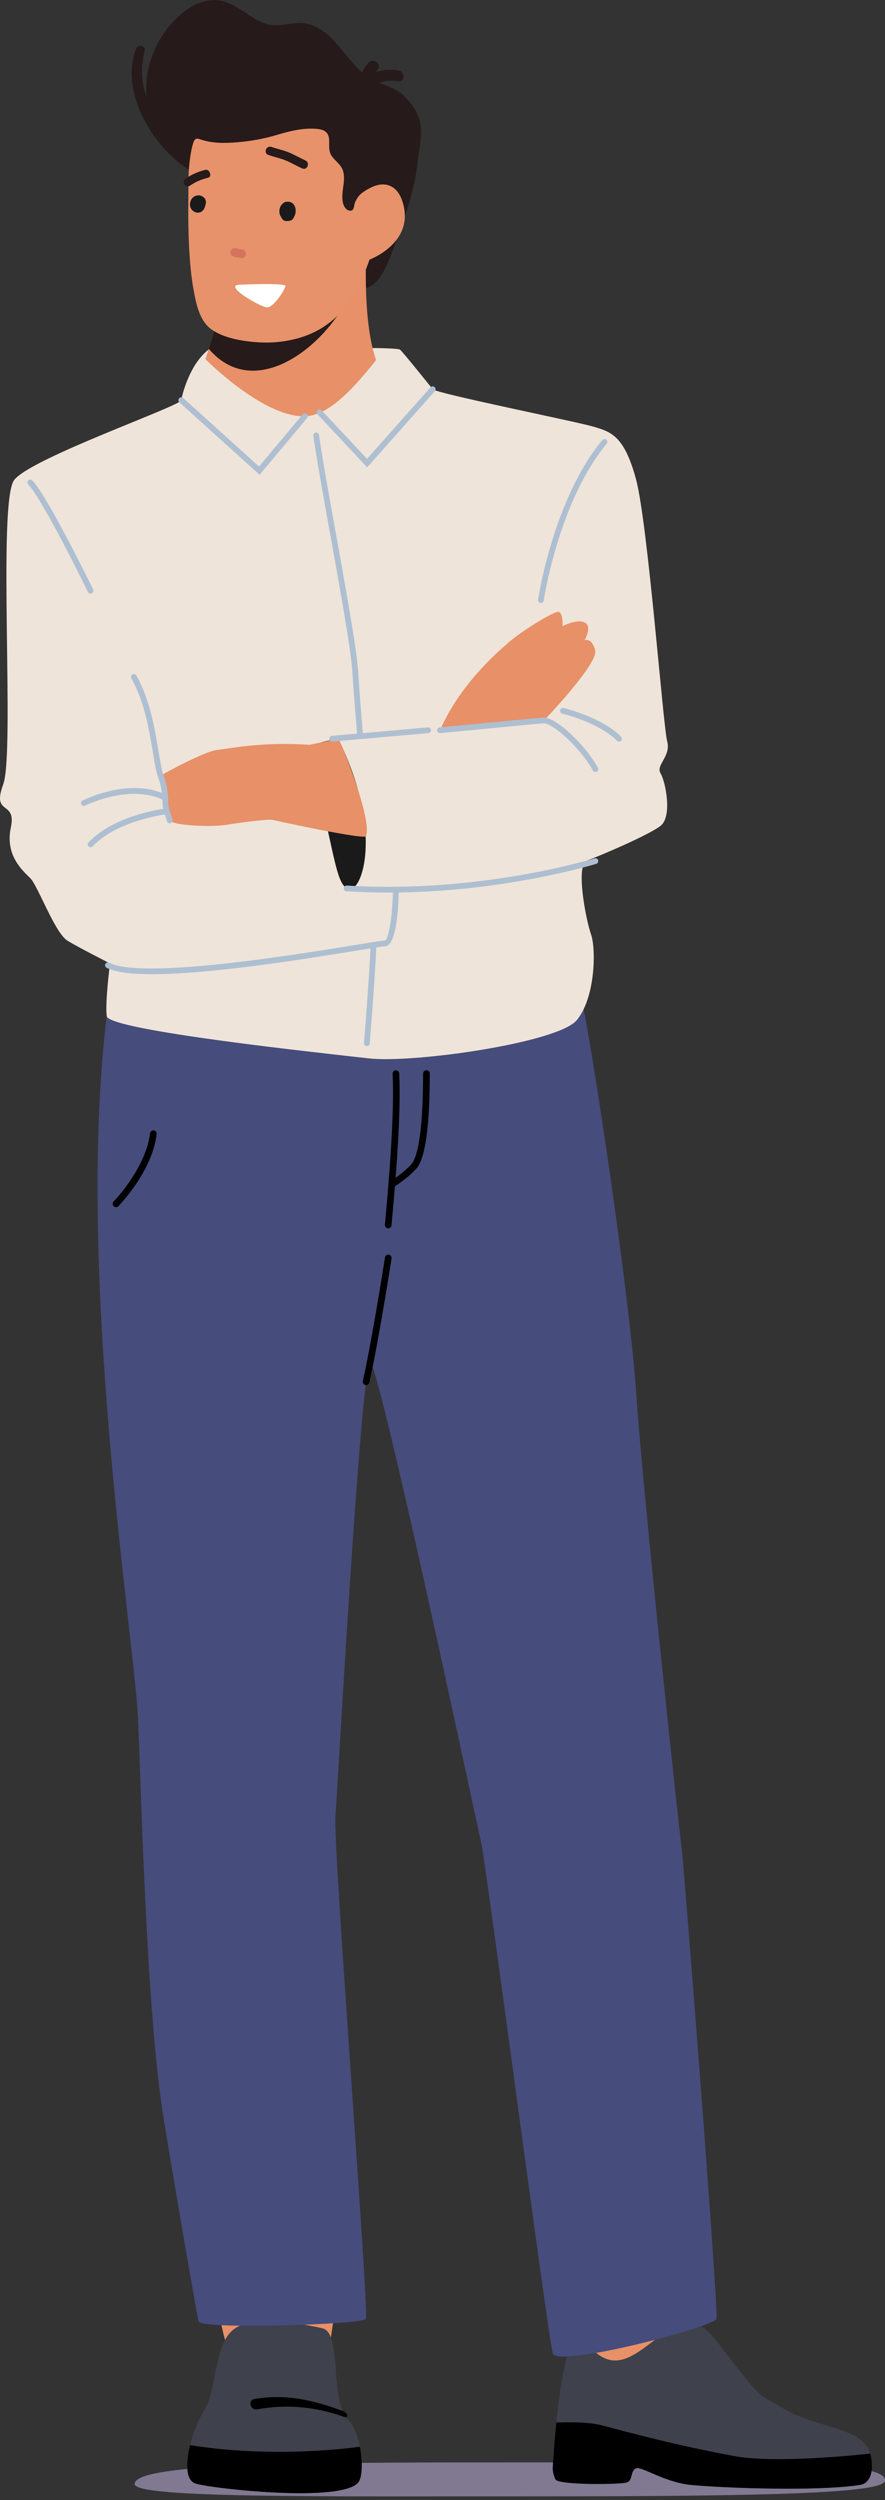 <svg width="232" height="655" viewBox="0 0 232 655" fill="none" xmlns="http://www.w3.org/2000/svg">
<rect x="0" y="0" width="232" height="655" fill="#333333" stroke="none"/>
<g clip-path="url(#clip0_84_2502)">
<path d="M56.871 601.203C57.097 607.409 61.309 625.352 65.645 625.127C69.989 624.902 83.107 625.352 84.439 622.909C85.77 620.473 88.222 602.971 88.222 601.195C88.222 599.418 56.871 601.195 56.871 601.195V601.203Z" fill="#E89067"/>
<path d="M147.803 605.19C150.473 610.062 148.246 626.694 156.693 628.021C165.14 629.34 175.814 625.794 177.145 621.148C178.477 616.493 175.588 600.101 175.144 598.325C174.701 596.556 147.795 605.19 147.795 605.19H147.803Z" fill="#E89067"/>
<path d="M35.298 650.797C35.298 644.971 84.618 645.134 143.334 645.134C202.05 645.134 232.701 644.754 231.985 649.967C231.533 653.249 200.462 654.024 141.738 654.024C83.022 654.024 35.298 654.513 35.298 650.805V650.797Z" fill="#817892"/>
<path d="M144.899 646.717C144.899 646.717 144.899 648.152 145.623 649.595C146.347 651.038 160.866 651.03 162.314 650.316C163.762 649.595 163.762 646.717 165.218 646.003C166.674 645.289 173.93 650.316 181.186 651.038C188.442 651.759 213.487 652.838 225.46 651.038C227.734 650.696 229.088 648.16 228.364 643.846C228.31 643.497 228.224 643.156 228.131 642.83C227.072 639.223 223.779 637.547 217.115 635.577C214.444 634.778 211.774 633.963 209.181 632.916C206.316 631.76 203.903 630.077 201.209 628.649C198.593 627.261 196.538 624.375 194.685 622.11C192.544 619.503 190.544 616.78 188.488 614.111C186.737 611.846 184.712 609.395 181.762 608.735C178.111 607.913 174.957 610.62 172.209 612.63C170.177 614.119 168.239 615.748 166.028 616.982C164.447 617.858 162.688 618.533 160.882 618.425C158.897 618.308 157.075 617.253 155.65 615.872C154.241 614.499 152.458 610.194 150.45 613.033C149.367 614.561 148.869 616.586 148.41 618.37C147.04 623.692 146.393 629.223 145.841 634.685C145.163 641.279 144.899 646.725 144.899 646.725V646.717Z" fill="#3F414C"/>
<path d="M144.899 646.717C144.899 646.717 144.899 648.152 145.623 649.595C146.347 651.038 163.046 651.03 164.494 650.316C165.942 649.595 165.218 647.438 166.674 646.717C168.122 645.995 173.93 650.316 181.193 651.03C188.449 651.751 213.494 652.83 225.468 651.03C227.741 650.689 229.096 648.152 228.372 643.839C228.317 643.49 228.232 643.148 228.138 642.822C224.308 643.249 202.992 645.437 192.443 643.474C180.828 641.317 170.302 638.796 158.328 635.561C154.101 634.421 149.282 634.63 145.841 634.669C145.163 641.263 144.899 646.709 144.899 646.709V646.717Z" fill="black"/>
<path d="M51.313 650.689C55.758 652.023 89.624 655.762 93.929 650.355C94.988 649.029 95.073 644.886 94.341 641.023C93.781 638.121 92.769 635.375 91.336 634.095C86.393 629.665 89.74 611.466 84.657 610.031C84.657 610.031 69.102 606.23 62.43 609.542C55.758 612.855 57.237 625.469 53.539 631.442C52.029 633.87 50.635 637.307 49.833 640.604C48.65 645.39 48.689 649.897 51.313 650.681V650.689Z" fill="#3F414C"/>
<path d="M51.313 650.689C55.758 652.023 89.624 655.762 93.929 650.355C94.988 649.029 95.073 644.886 94.341 641.023C91.025 641.488 70.986 644.017 49.833 640.604C48.65 645.39 48.689 649.897 51.313 650.681V650.689Z" fill="black"/>
<path d="M66.665 628.533C74.816 627.121 81.971 628.766 89.74 631.62C91.297 632.194 91.586 633.707 89.997 633.141C82.679 630.527 75.073 629.844 67.412 631.225C65.637 631.543 64.882 628.843 66.665 628.541V628.533Z" fill="black"/>
<path d="M27.965 266.212C19.736 334.006 35.298 429.72 36.194 450.542C37.081 471.371 38.459 528.079 42.904 555.107C47.35 582.134 51.577 605.974 52.021 608.185C52.465 610.395 95.034 609.022 95.93 607.541C96.817 606.067 87.335 484.062 87.926 476.088C88.518 468.113 94.684 356.744 97.058 357.039C99.433 357.334 124.984 477.856 126.167 482.883C127.351 487.902 143.715 612.754 144.907 616.594C146.09 620.434 187.243 609.612 187.834 607.548C188.426 605.477 179.239 487.91 178.648 483.775C178.056 479.64 168.566 391.607 166.791 365.021C165.016 338.436 153.447 261.038 151.08 256.019C148.706 251 27.98 266.212 27.98 266.212H27.965Z" fill="#464C7B"/>
<path d="M54.645 91.627C49.755 95.397 47.755 103.294 47.529 104.846C47.303 106.397 8.174 119.989 3.729 125.745C-0.716 131.509 3.955 197.084 0.841 205.501C-2.273 213.918 4.399 209.488 2.842 216.804C1.284 224.112 5.956 228.107 7.956 230.101C9.957 232.094 14.403 244.499 17.742 246.492C21.082 248.486 28.836 252.411 28.836 252.411C28.836 252.411 27.529 262.45 27.972 266.212C28.416 269.983 85.116 275.964 96.677 277.29C108.238 278.617 146.331 273.225 151.228 267.244C156.117 261.263 156.265 248.556 154.934 244.794C153.603 241.031 150.784 226.555 153.898 225.446C157.013 224.337 170.053 218.798 173.167 216.362C176.281 213.926 174.498 204.842 173.167 202.623C171.836 200.404 175.962 198.193 174.895 194.206C173.829 190.218 169.827 137.048 166.721 125.528C163.607 114.007 160.049 113.123 155.603 111.789C151.158 110.462 114.318 103.077 113.431 101.968C112.543 100.858 106.019 92.736 104.906 91.627C103.793 90.517 54.66 91.627 54.66 91.627H54.645Z" fill="#EFE4D9"/>
<path d="M88.658 193.539C100.079 216.726 95.338 232.226 92.076 232.823C88.814 233.421 88.074 226.772 85.108 213.926C82.142 201.079 82.586 195.866 82.882 195.152C83.177 194.431 88.65 193.547 88.65 193.547L88.658 193.539Z" fill="#1A1A1A"/>
<path d="M51.935 45.352C49.405 42.203 45.497 40.527 42.99 37.207C40.343 33.708 38.708 29.441 38.374 25.074C37.813 17.735 40.81 10.296 45.995 5.051C47.724 3.306 49.717 1.762 52.013 0.862C54.31 -0.038 56.918 -0.27 59.246 0.552C64.656 2.476 67.529 7.348 73.905 6.549C76.194 6.262 78.538 5.703 80.764 6.277C88.059 8.17 90.932 16.765 96.957 20.528C99.566 22.157 103.326 22.716 105.56 24.802C107.421 26.54 109.406 29.023 110.021 31.528C110.909 35.159 109.858 38.906 109.461 42.529C108.799 48.564 107.024 54.413 104.945 60.1C103.832 63.148 102.789 66.352 101.457 69.292C100.492 71.426 99.168 73.939 96.973 75.049C96.63 75.219 96.272 75.359 95.891 75.444C87.343 77.283 65.599 62.396 65.599 62.396C65.599 62.396 52.021 45.453 51.943 45.36L51.935 45.352Z" fill="#261A1A"/>
<path d="M53.874 94.117C53.874 94.117 68.97 109.376 79.916 109.058C85.957 108.887 92.037 102.565 98.592 94.35C94.591 83 96.218 62.07 96.218 62.07L93.711 62.916L88.067 63.591L73.485 81.557L59.674 75.545L53.866 94.109L53.874 94.117Z" fill="#E89067"/>
<path d="M74.582 80.207L73.485 81.557L71.484 80.688C66.307 81.549 61.083 82.682 57.151 83.597L54.722 91.378C66.611 105.342 85.022 91.13 91.5 77.477C94.194 71.79 84.649 78.764 74.575 80.207H74.582Z" fill="#261A1A"/>
<path d="M52.364 42.932C43.053 37.207 34.722 24.686 37.922 13.453C38.35 11.956 36.131 11.413 35.61 12.832C31.273 24.632 40.662 39.712 50.962 45.345C52.543 46.206 53.889 43.878 52.356 42.94L52.364 42.932Z" fill="#261A1A"/>
<path d="M49.701 42.459C49.701 42.498 49.693 42.536 49.685 42.583C49.296 45.562 49.428 48.719 49.382 51.714C49.319 55.918 49.351 60.123 49.553 64.32C49.755 68.447 50.09 72.597 50.877 76.662C51.422 79.47 52.122 82.698 53.991 84.963C57.541 89.268 67.529 90.06 72.294 89.656C86.984 88.392 93.049 79.09 96.864 68.02C96.864 68.02 109.274 63.459 105.373 52.412C104.19 49.068 101.535 47.493 98.141 48.75C96.973 49.185 95.883 49.836 94.879 50.566C94.038 51.178 93.181 52.474 92.932 53.482C92.738 54.258 92.777 55.484 91.453 55.142C90.706 54.949 90.223 54.204 89.997 53.467C89.055 50.387 91.15 46.772 89.577 43.964C88.752 42.498 87.055 41.582 86.517 39.984C85.933 38.262 86.829 36.051 85.591 34.717C84.976 34.05 84.003 33.855 83.1 33.77C79.534 33.437 76.007 34.329 72.621 35.337C69.265 36.338 65.84 36.966 62.344 37.261C59.043 37.548 55.649 37.595 52.511 36.516C52.13 36.385 51.709 36.245 51.344 36.408C50.986 36.571 50.814 36.982 50.69 37.354C50.153 38.991 49.911 40.752 49.693 42.443L49.701 42.459Z" fill="#E7926B"/>
<path d="M74.092 53.358C74.505 52.978 74.972 52.776 75.486 52.854C75.548 52.854 75.602 52.854 75.657 52.854C75.68 52.854 75.696 52.854 75.719 52.854C75.743 52.854 75.758 52.87 75.774 52.87C77.549 53.102 77.954 55.538 77.05 56.865C76.934 57.191 76.747 57.477 76.451 57.656C76.155 57.834 75.805 57.897 75.462 57.873C75.431 57.889 75.408 57.904 75.369 57.904C74.536 58.036 73.975 57.547 73.679 56.826C72.955 55.817 73.119 54.25 74.084 53.358H74.092Z" fill="#1A1A1A"/>
<path d="M50.37 51.97C51.133 51.023 52.558 50.907 53.453 51.745C53.531 51.822 53.601 51.9 53.664 51.993C53.882 52.272 54.006 52.621 53.975 53.001C53.975 53.048 53.975 53.087 53.967 53.133C53.967 53.149 53.967 53.157 53.967 53.172C53.843 53.831 53.703 54.491 53.282 55.034C52.48 56.081 50.954 55.848 50.215 54.855C49.576 53.994 49.717 52.776 50.37 51.962V51.97Z" fill="#1A1A1A"/>
<path d="M60.429 65.941C60.538 65.344 61.153 64.917 61.752 65.041C62.344 65.158 62.944 65.274 63.535 65.39C64.135 65.507 64.555 66.104 64.438 66.709C64.329 67.306 63.714 67.733 63.115 67.617C62.523 67.5 61.924 67.384 61.332 67.268C60.733 67.151 60.312 66.554 60.429 65.949V65.941Z" fill="#D3745C"/>
<path d="M71.18 38.495C72.675 39.022 74.24 39.317 75.704 39.93C77.191 40.55 78.6 41.357 80.056 42.032C81.371 42.645 80.538 44.739 79.207 44.127C77.743 43.452 76.342 42.637 74.855 42.024C73.384 41.419 71.827 41.124 70.332 40.589C68.954 40.1 69.802 38.006 71.18 38.495Z" fill="#261A1A"/>
<path d="M55.096 46.082C55.158 45.849 55.112 45.57 55.018 45.314C54.909 45.003 54.722 44.701 54.419 44.569C53.967 44.367 53.492 44.577 53.049 44.709C52.581 44.848 52.122 45.011 51.671 45.189C50.589 45.616 49.553 46.159 48.611 46.842C48.121 47.191 48.012 47.874 48.362 48.355C48.712 48.843 49.397 48.967 49.88 48.603C50.923 47.858 52.107 47.307 53.329 46.904C53.765 46.764 54.224 46.679 54.652 46.532C54.901 46.446 55.034 46.283 55.088 46.089L55.096 46.082Z" fill="#261A1A"/>
<path d="M62.484 74.614C62.484 74.614 75.143 74.009 74.832 74.979C74.333 76.522 71.585 80.634 69.966 80.541C68.347 80.448 58.888 75.056 62.492 74.614H62.484Z" fill="white"/>
<path d="M104.587 18.495C102.563 18.092 100.453 18.239 98.53 18.899C98.678 18.689 98.834 18.48 98.997 18.278C100.235 16.758 97.72 14.997 96.498 16.525C95.47 17.813 94.668 19.263 94.124 20.815C93.843 21.606 94.217 22.25 94.785 22.576C95.198 23.235 96.124 23.615 96.965 23.026C99.192 21.459 101.652 20.823 104.346 21.288C106.144 21.599 106.331 18.837 104.587 18.495Z" fill="#261A1A"/>
<path d="M115.346 191.328C120.461 179.583 129.795 171.391 133.353 168.288C136.911 165.185 144.805 160.421 146.246 160.313C147.686 160.204 147.468 164.075 147.468 164.075C147.468 164.075 151.135 162.082 153.252 163.075C155.362 164.075 153.252 167.729 153.252 167.729C153.252 167.729 155.144 166.953 156.032 170.39C156.919 173.827 142.579 188.776 142.579 188.776L115.338 191.32L115.346 191.328Z" fill="#E89067"/>
<path d="M81.107 195.145C68.51 194.26 59.76 196.2 56.801 196.494C53.835 196.789 42.718 202.701 42.126 203.29C41.534 203.88 44.353 205.059 43.605 207.278C42.866 209.496 43.605 213.631 44.493 214.958C45.38 216.284 55.314 216.726 59.02 216.137C62.726 215.547 70.285 214.515 71.469 214.81C72.652 215.105 95.377 220.008 95.883 219.092C97.892 215.47 89.102 193.384 88.658 193.539C88.215 193.694 81.107 195.145 81.107 195.145Z" fill="#E89067"/>
<path d="M68.058 124.395L47.023 105.404C46.711 105.125 46.688 104.652 46.968 104.341C47.249 104.031 47.724 104.008 48.035 104.287L67.911 122.223L79.339 108.569C79.604 108.251 80.079 108.205 80.398 108.476C80.717 108.74 80.764 109.213 80.492 109.531L68.058 124.387V124.395Z" fill="#AEBFD1"/>
<path d="M96.241 122.432L95.673 121.827C95.548 121.695 83.629 108.957 83.232 108.546C82.983 108.298 82.936 107.902 83.146 107.6C83.38 107.258 83.847 107.165 84.197 107.398C84.249 107.434 88.256 111.703 96.218 120.206L112.863 101.479C113.135 101.169 113.618 101.138 113.929 101.417C114.241 101.688 114.272 102.169 113.992 102.48L96.249 122.448L96.241 122.432Z" fill="#AEBFD1"/>
<path d="M23.737 155.519C23.457 155.519 23.192 155.363 23.06 155.092C22.943 154.851 11.281 130.997 7.404 126.924C7.116 126.621 7.131 126.148 7.435 125.861C7.738 125.574 8.213 125.59 8.501 125.892C12.534 130.136 23.932 153.447 24.422 154.44C24.601 154.813 24.446 155.263 24.072 155.449C23.963 155.503 23.854 155.526 23.745 155.526L23.737 155.519Z" fill="#AEBFD1"/>
<path d="M44.493 215.71C44.173 215.71 43.878 215.508 43.776 215.19C43.675 214.888 42.788 212.18 42.655 211.218C42.624 210.978 42.616 210.66 42.609 210.264C42.585 208.969 42.531 206.556 41.417 203.546C40.919 202.196 40.545 199.985 40.086 197.177C39.136 191.46 37.836 183.625 34.434 177.736C34.224 177.38 34.349 176.914 34.714 176.712C35.072 176.503 35.54 176.627 35.742 176.992C39.276 183.12 40.608 191.103 41.573 196.937C42.009 199.551 42.383 201.808 42.834 203.026C44.041 206.269 44.096 208.852 44.119 210.233C44.119 210.567 44.135 210.862 44.15 211.017C44.243 211.715 44.944 213.926 45.209 214.725C45.341 215.121 45.123 215.547 44.726 215.671C44.648 215.695 44.571 215.71 44.493 215.71Z" fill="#AEBFD1"/>
<path d="M23.737 221.986C23.55 221.986 23.363 221.916 23.223 221.784C22.92 221.497 22.904 221.024 23.192 220.722C29.973 213.515 42.772 211.917 43.317 211.847C43.722 211.793 44.103 212.087 44.158 212.506C44.205 212.917 43.916 213.29 43.496 213.344C43.372 213.36 30.697 214.95 24.29 221.753C24.142 221.908 23.94 221.994 23.737 221.994V221.986Z" fill="#AEBFD1"/>
<path d="M21.962 211.133C21.674 211.133 21.402 210.97 21.277 210.691C21.106 210.311 21.277 209.869 21.651 209.698C35.649 203.399 43.403 208.185 43.722 208.395C44.072 208.62 44.173 209.085 43.948 209.434C43.722 209.783 43.255 209.884 42.904 209.659C42.834 209.613 35.462 205.129 22.266 211.063C22.165 211.11 22.056 211.133 21.954 211.133H21.962Z" fill="#AEBFD1"/>
<path d="M101.761 233.847C98.195 233.847 94.544 233.747 90.838 233.514C90.425 233.491 90.106 233.134 90.13 232.715C90.153 232.304 90.503 231.978 90.931 232.009C125.732 234.189 155.549 224.973 155.845 224.88C156.242 224.756 156.662 224.973 156.795 225.368C156.919 225.764 156.701 226.183 156.304 226.315C156.039 226.4 131.952 233.847 101.769 233.847H101.761Z" fill="#AEBFD1"/>
<path d="M141.8 157.962C141.8 157.962 141.73 157.962 141.691 157.954C141.279 157.892 140.991 157.512 141.053 157.101C141.092 156.837 145.016 130.795 157.892 115.303C158.157 114.985 158.632 114.938 158.951 115.202C159.27 115.466 159.317 115.939 159.052 116.257C146.44 131.423 142.579 157.062 142.54 157.318C142.485 157.691 142.166 157.962 141.793 157.962H141.8Z" fill="#AEBFD1"/>
<path d="M156.071 202.266C155.806 202.266 155.541 202.126 155.409 201.87C151.983 195.618 144.743 189.435 142.61 189.52C141.123 189.582 137.588 189.931 131.742 190.498C127.6 190.901 122.228 191.429 115.416 192.065C115.003 192.096 114.63 191.801 114.599 191.39C114.56 190.979 114.863 190.606 115.276 190.568C122.088 189.931 127.452 189.404 131.602 189.001C137.674 188.411 141.022 188.085 142.555 188.015C142.587 188.015 142.618 188.015 142.641 188.015C145.825 188.015 153.4 195.059 156.74 201.149C156.942 201.514 156.802 201.971 156.436 202.165C156.32 202.227 156.195 202.258 156.078 202.258L156.071 202.266Z" fill="#AEBFD1"/>
<path d="M162.26 194.291C162.05 194.291 161.832 194.198 161.684 194.027C161.653 193.989 157.877 189.73 147.39 186.953C146.985 186.844 146.744 186.433 146.853 186.037C146.962 185.634 147.374 185.393 147.779 185.502C158.78 188.411 162.672 192.864 162.836 193.05C163.108 193.368 163.069 193.841 162.75 194.113C162.61 194.237 162.431 194.291 162.26 194.291Z" fill="#AEBFD1"/>
<path d="M87.086 194.291C86.696 194.291 86.369 193.996 86.338 193.601C86.299 193.19 86.611 192.825 87.023 192.786C102.205 191.475 112.068 190.583 112.162 190.568C112.574 190.529 112.94 190.831 112.979 191.25C113.018 191.661 112.715 192.026 112.294 192.065C112.193 192.073 102.337 192.965 87.148 194.284C87.125 194.284 87.101 194.284 87.086 194.284V194.291Z" fill="#AEBFD1"/>
<path d="M94.427 193.655C94.038 193.655 93.711 193.36 93.68 192.972C93.68 192.903 93.018 185.735 92.364 175.867C91.975 170.064 89.071 153.944 86.51 139.724C84.641 129.36 82.882 119.577 82.142 114.178C82.088 113.767 82.376 113.387 82.788 113.333C83.209 113.278 83.582 113.565 83.637 113.976C84.369 119.337 86.128 129.112 87.997 139.46C90.69 154.417 93.477 169.886 93.874 175.766C94.536 185.61 95.182 192.763 95.19 192.833C95.229 193.244 94.925 193.609 94.505 193.647C94.482 193.647 94.458 193.647 94.435 193.647L94.427 193.655Z" fill="#AEBFD1"/>
<path d="M39.853 255.228C34.496 255.228 30.238 254.754 27.949 253.56C27.583 253.366 27.435 252.916 27.63 252.543C27.824 252.179 28.276 252.031 28.65 252.225C37.252 256.717 78.203 250.022 93.61 247.501C98.257 246.741 100.336 246.407 100.889 246.407C101.901 246.182 102.921 239.805 103.022 233.041C103.022 232.63 103.365 232.304 103.777 232.304H103.793C104.205 232.304 104.54 232.653 104.532 233.064C104.447 238.611 103.855 247.912 100.889 247.912C100.429 247.912 97.526 248.385 93.851 248.99C81.138 251.069 55.68 255.235 39.845 255.235L39.853 255.228Z" fill="#AEBFD1"/>
<path d="M96.179 274.055C96.179 274.055 96.14 274.055 96.116 274.055C95.704 274.024 95.392 273.66 95.424 273.249C95.439 273.078 96.802 256.104 97.167 247.54C97.183 247.129 97.533 246.803 97.954 246.818C98.366 246.834 98.693 247.183 98.678 247.602C98.312 256.197 96.942 273.194 96.934 273.365C96.903 273.761 96.568 274.055 96.186 274.055H96.179Z" fill="#AEBFD1"/>
<path d="M95.976 362.873C95.914 362.873 95.852 362.873 95.782 362.849C95.315 362.741 95.019 362.283 95.12 361.81C97.557 351.027 100.889 329.654 100.92 329.445C100.99 328.972 101.434 328.646 101.916 328.723C102.391 328.793 102.718 329.243 102.64 329.716C102.609 329.934 99.269 351.36 96.817 362.198C96.724 362.601 96.366 362.873 95.969 362.873H95.976Z" fill="black"/>
<path d="M101.784 321.804C101.784 321.804 101.745 321.804 101.722 321.804C101.239 321.773 100.881 321.354 100.912 320.88C100.943 320.415 101.029 319.484 101.146 318.204C101.784 311.09 103.481 292.2 102.913 281.332C102.89 280.851 103.256 280.448 103.738 280.424C104.221 280.401 104.626 280.766 104.649 281.247C105.218 292.239 103.52 311.222 102.874 318.367C102.757 319.639 102.68 320.555 102.648 321.012C102.617 321.47 102.236 321.819 101.784 321.819V321.804Z" fill="black"/>
<path d="M102.695 311.168C102.399 311.168 102.111 311.02 101.948 310.749C101.698 310.338 101.831 309.803 102.243 309.554C102.275 309.531 105.482 307.584 107.81 305.055C108.97 303.79 110.916 299.027 110.916 281.27C110.916 280.789 111.305 280.401 111.788 280.401C112.271 280.401 112.66 280.789 112.66 281.27C112.66 295.257 111.461 303.658 109.094 306.226C106.595 308.941 103.287 310.951 103.147 311.036C103.006 311.121 102.851 311.16 102.695 311.16V311.168Z" fill="black"/>
<path d="M30.409 316.265C30.191 316.265 29.973 316.179 29.802 316.016C29.459 315.683 29.452 315.132 29.786 314.791C29.872 314.705 38.264 306.025 39.331 296.909C39.386 296.436 39.814 296.095 40.296 296.149C40.771 296.203 41.114 296.638 41.059 297.111C39.931 306.824 31.398 315.636 31.032 316.009C30.861 316.187 30.635 316.272 30.409 316.272V316.265Z" fill="black"/>
</g>
<defs>
<clipPath id="clip0_84_2502">
<rect width="232" height="654" fill="white" transform="translate(0 0.04)"/>
</clipPath>
</defs>
</svg>

